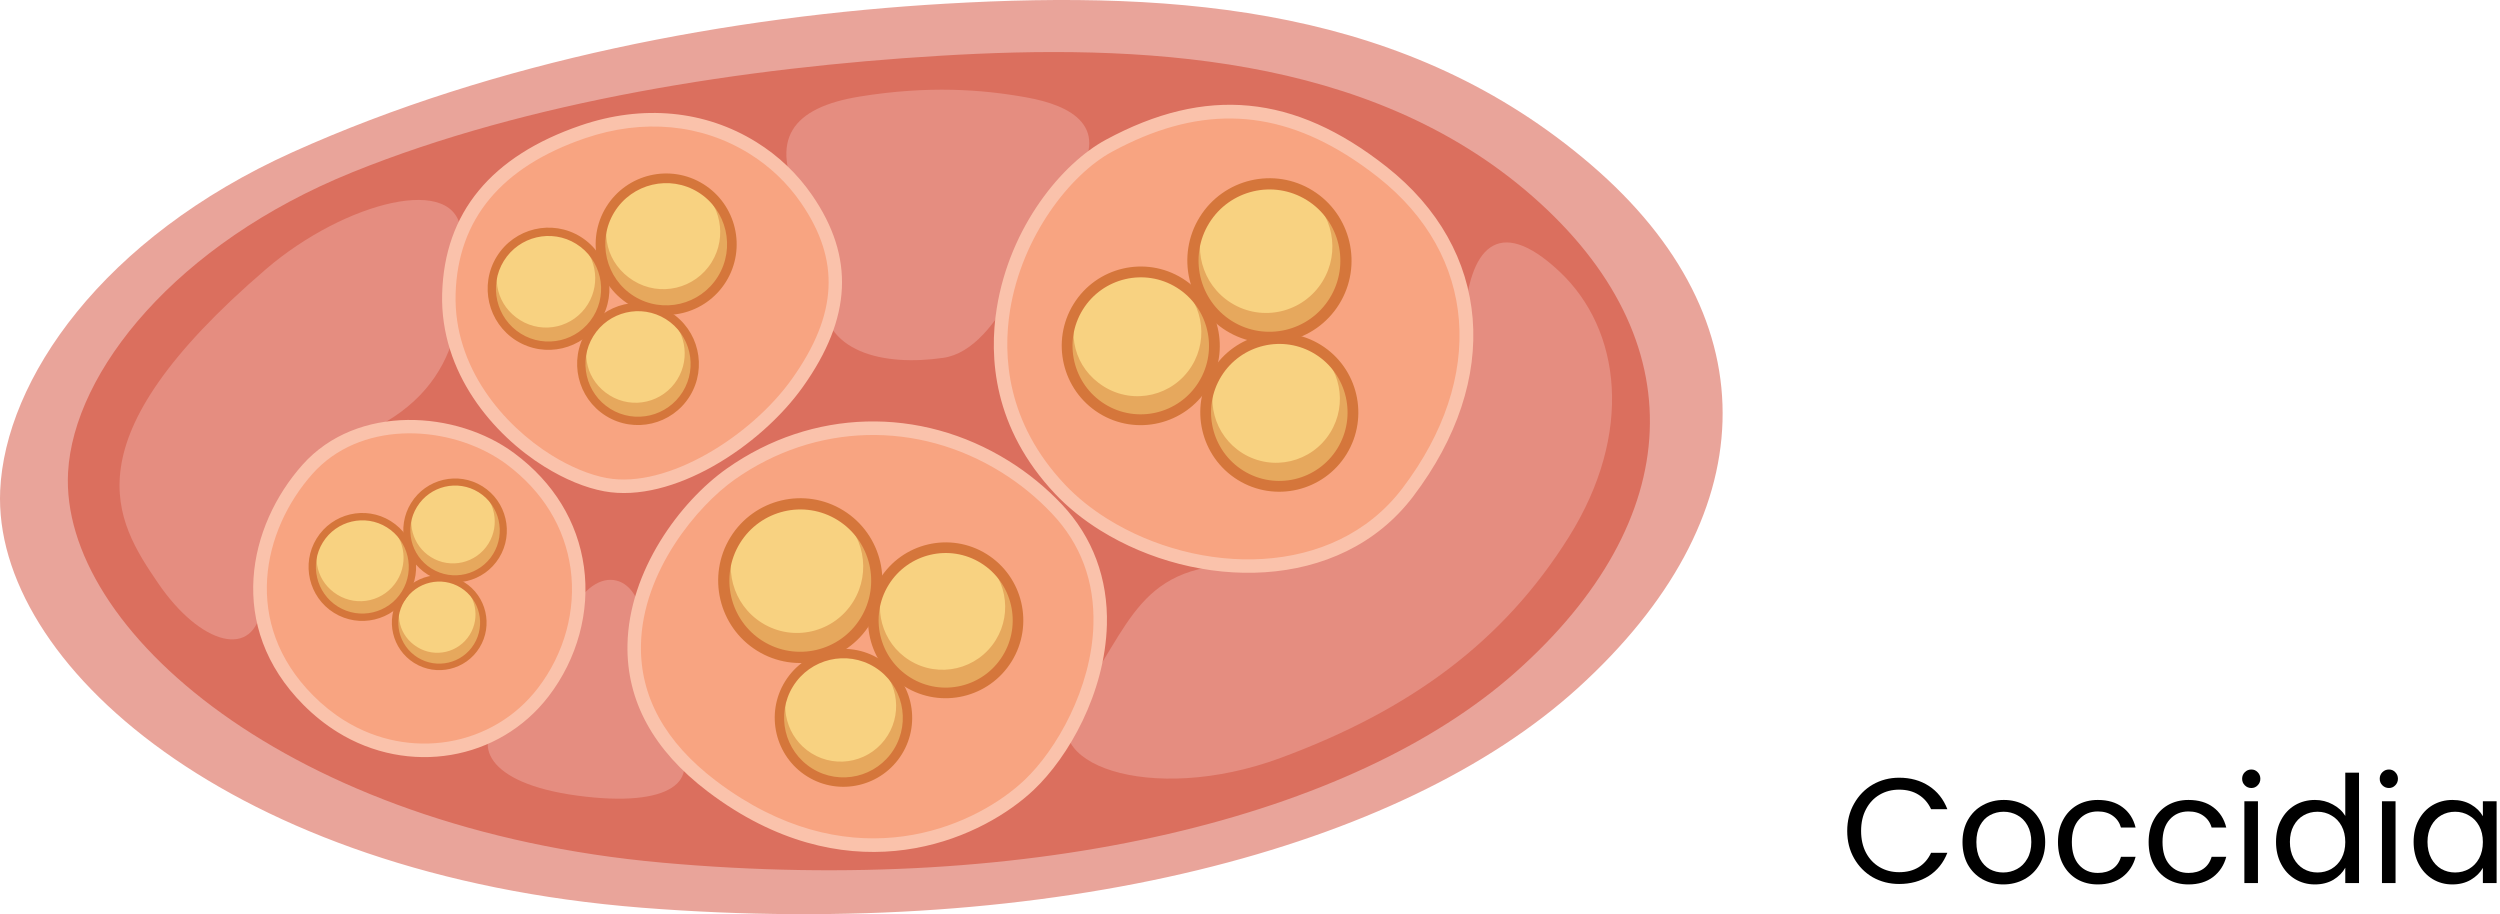 <?xml version="1.0" encoding="UTF-8"?>
<svg xmlns="http://www.w3.org/2000/svg" width="402" height="147" viewBox="0 0 402 147" fill="none">
  <path d="M388.11 135.376C388.11 134.032 388.382 132.856 388.926 131.848C389.47 130.824 390.214 130.032 391.158 129.472C392.118 128.912 393.182 128.632 394.35 128.632C395.502 128.632 396.502 128.88 397.35 129.376C398.198 129.872 398.83 130.496 399.246 131.248V128.848H401.454V142H399.246V139.552C398.814 140.32 398.166 140.96 397.302 141.472C396.454 141.968 395.462 142.216 394.326 142.216C393.158 142.216 392.102 141.928 391.158 141.352C390.214 140.776 389.47 139.968 388.926 138.928C388.382 137.888 388.11 136.704 388.11 135.376ZM399.246 135.4C399.246 134.408 399.046 133.544 398.646 132.808C398.246 132.072 397.702 131.512 397.014 131.128C396.342 130.728 395.598 130.528 394.782 130.528C393.966 130.528 393.222 130.72 392.55 131.104C391.878 131.488 391.342 132.048 390.942 132.784C390.542 133.52 390.342 134.384 390.342 135.376C390.342 136.384 390.542 137.264 390.942 138.016C391.342 138.752 391.878 139.32 392.55 139.72C393.222 140.104 393.966 140.296 394.782 140.296C395.598 140.296 396.342 140.104 397.014 139.72C397.702 139.32 398.246 138.752 398.646 138.016C399.046 137.264 399.246 136.392 399.246 135.4Z" fill="black"></path>
  <path d="M384.148 126.712C383.732 126.712 383.38 126.568 383.092 126.28C382.804 125.992 382.66 125.64 382.66 125.224C382.66 124.808 382.804 124.456 383.092 124.168C383.38 123.88 383.732 123.736 384.148 123.736C384.548 123.736 384.884 123.88 385.156 124.168C385.444 124.456 385.588 124.808 385.588 125.224C385.588 125.64 385.444 125.992 385.156 126.28C384.884 126.568 384.548 126.712 384.148 126.712ZM385.204 128.848V142H383.02V128.848H385.204Z" fill="black"></path>
  <path d="M365.985 135.376C365.985 134.032 366.257 132.856 366.801 131.848C367.345 130.824 368.089 130.032 369.033 129.472C369.993 128.912 371.065 128.632 372.249 128.632C373.273 128.632 374.225 128.872 375.105 129.352C375.985 129.816 376.657 130.432 377.121 131.2V124.24H379.329V142H377.121V139.528C376.689 140.312 376.049 140.96 375.201 141.472C374.353 141.968 373.361 142.216 372.225 142.216C371.057 142.216 369.993 141.928 369.033 141.352C368.089 140.776 367.345 139.968 366.801 138.928C366.257 137.888 365.985 136.704 365.985 135.376ZM377.121 135.4C377.121 134.408 376.921 133.544 376.521 132.808C376.121 132.072 375.577 131.512 374.889 131.128C374.217 130.728 373.473 130.528 372.657 130.528C371.841 130.528 371.097 130.72 370.425 131.104C369.753 131.488 369.217 132.048 368.817 132.784C368.417 133.52 368.217 134.384 368.217 135.376C368.217 136.384 368.417 137.264 368.817 138.016C369.217 138.752 369.753 139.32 370.425 139.72C371.097 140.104 371.841 140.296 372.657 140.296C373.473 140.296 374.217 140.104 374.889 139.72C375.577 139.32 376.121 138.752 376.521 138.016C376.921 137.264 377.121 136.392 377.121 135.4Z" fill="black"></path>
  <path d="M362.023 126.712C361.607 126.712 361.255 126.568 360.967 126.28C360.679 125.992 360.535 125.64 360.535 125.224C360.535 124.808 360.679 124.456 360.967 124.168C361.255 123.88 361.607 123.736 362.023 123.736C362.423 123.736 362.759 123.88 363.031 124.168C363.319 124.456 363.463 124.808 363.463 125.224C363.463 125.64 363.319 125.992 363.031 126.28C362.759 126.568 362.423 126.712 362.023 126.712ZM363.079 128.848V142H360.895V128.848H363.079Z" fill="black"></path>
  <path d="M345.501 135.4C345.501 134.04 345.773 132.856 346.317 131.848C346.861 130.824 347.613 130.032 348.573 129.472C349.549 128.912 350.661 128.632 351.909 128.632C353.525 128.632 354.853 129.024 355.893 129.808C356.949 130.592 357.645 131.68 357.981 133.072H355.629C355.405 132.272 354.965 131.64 354.309 131.176C353.669 130.712 352.869 130.48 351.909 130.48C350.661 130.48 349.653 130.912 348.885 131.776C348.117 132.624 347.733 133.832 347.733 135.4C347.733 136.984 348.117 138.208 348.885 139.072C349.653 139.936 350.661 140.368 351.909 140.368C352.869 140.368 353.669 140.144 354.309 139.696C354.949 139.248 355.389 138.608 355.629 137.776H357.981C357.629 139.12 356.925 140.2 355.869 141.016C354.813 141.816 353.493 142.216 351.909 142.216C350.661 142.216 349.549 141.936 348.573 141.376C347.613 140.816 346.861 140.024 346.317 139C345.773 137.976 345.501 136.776 345.501 135.4Z" fill="black"></path>
  <path d="M330.923 135.4C330.923 134.04 331.195 132.856 331.739 131.848C332.283 130.824 333.035 130.032 333.995 129.472C334.971 128.912 336.083 128.632 337.331 128.632C338.947 128.632 340.275 129.024 341.315 129.808C342.371 130.592 343.067 131.68 343.403 133.072H341.051C340.827 132.272 340.387 131.64 339.731 131.176C339.091 130.712 338.291 130.48 337.331 130.48C336.083 130.48 335.075 130.912 334.307 131.776C333.539 132.624 333.155 133.832 333.155 135.4C333.155 136.984 333.539 138.208 334.307 139.072C335.075 139.936 336.083 140.368 337.331 140.368C338.291 140.368 339.091 140.144 339.731 139.696C340.371 139.248 340.811 138.608 341.051 137.776H343.403C343.051 139.12 342.347 140.2 341.291 141.016C340.235 141.816 338.915 142.216 337.331 142.216C336.083 142.216 334.971 141.936 333.995 141.376C333.035 140.816 332.283 140.024 331.739 139C331.195 137.976 330.923 136.776 330.923 135.4Z" fill="black"></path>
  <path d="M322.123 142.216C320.891 142.216 319.771 141.936 318.763 141.376C317.771 140.816 316.987 140.024 316.411 139C315.851 137.96 315.571 136.76 315.571 135.4C315.571 134.056 315.859 132.872 316.435 131.848C317.027 130.808 317.827 130.016 318.835 129.472C319.843 128.912 320.971 128.632 322.219 128.632C323.467 128.632 324.595 128.912 325.603 129.472C326.611 130.016 327.403 130.8 327.979 131.824C328.571 132.848 328.867 134.04 328.867 135.4C328.867 136.76 328.563 137.96 327.955 139C327.363 140.024 326.555 140.816 325.531 141.376C324.507 141.936 323.371 142.216 322.123 142.216ZM322.123 140.296C322.907 140.296 323.643 140.112 324.331 139.744C325.019 139.376 325.571 138.824 325.987 138.088C326.419 137.352 326.635 136.456 326.635 135.4C326.635 134.344 326.427 133.448 326.011 132.712C325.595 131.976 325.051 131.432 324.379 131.08C323.707 130.712 322.979 130.528 322.195 130.528C321.395 130.528 320.659 130.712 319.987 131.08C319.331 131.432 318.803 131.976 318.403 132.712C318.003 133.448 317.803 134.344 317.803 135.4C317.803 136.472 317.995 137.376 318.379 138.112C318.779 138.848 319.307 139.4 319.963 139.768C320.619 140.12 321.339 140.296 322.123 140.296Z" fill="black"></path>
  <path d="M297.032 133.624C297.032 131.992 297.4 130.528 298.136 129.232C298.872 127.92 299.872 126.896 301.136 126.16C302.416 125.424 303.832 125.056 305.384 125.056C307.208 125.056 308.8 125.496 310.16 126.376C311.52 127.256 312.512 128.504 313.136 130.12H310.52C310.056 129.112 309.384 128.336 308.504 127.792C307.64 127.248 306.6 126.976 305.384 126.976C304.216 126.976 303.168 127.248 302.24 127.792C301.312 128.336 300.584 129.112 300.056 130.12C299.528 131.112 299.264 132.28 299.264 133.624C299.264 134.952 299.528 136.12 300.056 137.128C300.584 138.12 301.312 138.888 302.24 139.432C303.168 139.976 304.216 140.248 305.384 140.248C306.6 140.248 307.64 139.984 308.504 139.456C309.384 138.912 310.056 138.136 310.52 137.128H313.136C312.512 138.728 311.52 139.968 310.16 140.848C308.8 141.712 307.208 142.144 305.384 142.144C303.832 142.144 302.416 141.784 301.136 141.064C299.872 140.328 298.872 139.312 298.136 138.016C297.4 136.72 297.032 135.256 297.032 133.624Z" fill="black"></path>
  <g clip-path="url(#clip0_373_2068)">
    <path d="M6.412 78.573C5.237 104.997 41.8 137.617 104.886 142.597C167.968 147.572 221.441 133.464 248.508 108.897C277.128 82.92 278.445 52.492 250.508 28.55C222.569 4.606 187.836 1.764 151.525 3.864C118.464 5.777 82.459 12.605 51.299 26.645C22.074 39.814 7.171 61.58 6.412 78.573Z" fill="#DB6F5E"></path>
    <path d="M255.806 26.458C226.528 1.37 190.136 -1.612 152.085 0.59C117.444 2.594 79.713 9.751 47.066 24.461C16.441 38.261 0.822 61.069 0.028 78.874C-1.205 106.561 37.111 140.742 103.212 145.96C169.313 151.173 225.345 136.392 253.708 110.648C283.698 83.427 285.079 51.544 255.804 26.458H255.806ZM243.692 108.098C217.654 131.225 166.564 144.113 106.515 138.72C46.466 133.33 9.555 101.095 10.946 75.934C11.842 59.75 28.345 39.164 56.65 27.703C84.955 16.242 119.665 10.862 151.16 8.966C182.655 7.071 220.05 8.47 246.423 31.567C272.797 54.666 271.228 83.639 243.695 108.095L243.692 108.098Z" fill="#E9A49A"></path>
    <path d="M128.811 32.635C123.48 22.365 127.379 17.274 138.322 15.512C149.266 13.751 157.835 14.361 165.067 15.664C172.298 16.968 178.938 20.394 172.631 29.307C166.325 38.22 161.186 56.162 151.664 57.543C142.143 58.925 132.024 56.744 132.198 46.96C132.374 37.177 128.808 32.635 128.808 32.635H128.811Z" fill="#E58D80"></path>
    <path d="M42.804 43.25C55.357 32.475 73.767 27.634 74.127 37.534C74.488 47.433 75.499 61.757 59.121 69.374C42.744 76.991 43.238 88.71 42.096 97.436C40.953 106.161 32.254 103.792 25.413 93.756C18.572 83.72 10.533 70.955 42.804 43.248V43.25Z" fill="#E58D80"></path>
    <path d="M103.259 101.082C103.393 92.407 95.919 89.826 91.609 99.015C87.3 108.203 85.532 111.311 80.754 115.365C75.975 119.419 77.874 125.928 92.855 127.94C107.836 129.951 113.121 125.553 108.328 118.958C103.534 112.364 103.259 101.082 103.259 101.082Z" fill="#E58D80"></path>
    <path d="M173.057 112.801C165.727 122.648 184.901 129.645 205.921 121.873C226.943 114.102 241.803 103.048 252.255 86.372C262.705 69.695 260.733 53.003 250.742 43.642C240.752 34.282 236.225 40.143 235.489 51.399C234.753 62.657 220.148 91.451 201.458 90.795C182.767 90.137 181.961 100.839 173.057 112.801Z" fill="#E58D80"></path>
    <path d="M93.72 21.201C85.348 24.066 72.652 30.519 72.18 47.241C71.709 63.963 87.275 76.077 97.351 77.932C107.427 79.787 121.276 71.355 128.246 61.539C135.218 51.723 136.842 42.387 129.701 32.012C122.559 21.636 108.713 16.067 93.717 21.199L93.72 21.201Z" fill="#F8A481"></path>
    <path d="M87.552 75.045C79.362 69.951 70.741 59.965 71.099 47.211C71.464 34.201 78.959 25.103 93.372 20.171C103.332 16.762 113.371 17.719 121.642 22.861C125.212 25.083 128.225 27.955 130.596 31.397C137.442 41.345 136.975 51.123 129.131 62.172C122.269 71.833 108.096 81.014 97.159 79C94.151 78.446 90.83 77.079 87.557 75.042L87.552 75.045ZM120.499 24.711C112.791 19.918 103.405 19.038 94.068 22.231C80.6 26.839 73.6 35.264 73.262 47.274C72.929 59.105 81.014 68.422 88.692 73.197C91.693 75.065 94.837 76.368 97.545 76.867C107.326 78.666 120.86 70.07 127.363 60.911C134.706 50.571 135.152 41.848 128.81 32.632C126.612 29.438 123.815 26.773 120.499 24.709V24.711Z" fill="#FAC2AB"></path>
    <path d="M170.442 78.656C183.436 92.44 212.513 97.446 226.376 79.172C240.24 60.896 238.785 40.667 222.259 27.649C205.732 14.632 191.515 16.292 178.305 23.444C165.094 30.595 151.018 58.052 170.442 78.656Z" fill="#F8A481"></path>
    <path d="M176.961 85.304C174.169 83.568 171.713 81.581 169.658 79.403C159.655 68.792 159.032 57.336 160.273 49.592C162.391 36.339 170.841 26.252 177.795 22.487C193.923 13.756 208.14 15.143 222.929 26.794C239.867 40.135 241.559 60.952 227.239 79.828C215.385 95.454 192.367 94.882 176.963 85.301L176.961 85.304ZM216.459 24.883C204.224 17.274 192.264 17.119 178.821 24.397C172.114 28.029 164.322 37.967 162.408 49.934C161.248 57.194 161.836 67.941 171.231 77.907C173.158 79.949 175.468 81.814 178.1 83.454C192.685 92.526 214.409 93.156 225.516 78.509C239.05 60.669 237.509 41.039 221.593 28.5C219.883 27.153 218.156 25.936 216.461 24.881L216.459 24.883Z" fill="#FAC2AB"></path>
    <path d="M117.511 76.224C106.32 84.12 90.601 108.264 114.432 126.391C135.8 142.64 156.351 134.868 165.472 126.239C174.593 117.607 183.539 96.239 169.976 81.868C156.409 67.496 134.436 64.285 117.511 76.224Z" fill="#F8A481"></path>
    <path d="M118.058 130.212C116.621 129.319 115.181 128.324 113.777 127.256C105.07 120.634 100.737 112.708 100.899 103.696C101.111 91.813 109.334 80.665 116.886 75.336C130.548 65.697 147.914 65.231 162.204 74.119C165.331 76.065 168.208 78.418 170.76 81.121C175.697 86.352 178.196 93.055 177.987 100.508C177.679 111.42 171.854 121.692 166.213 127.029C158.366 134.453 139.391 143.48 118.056 130.212H118.058ZM161.067 75.966C147.526 67.544 131.075 67.985 118.134 77.112C112.193 81.303 103.277 91.853 103.065 103.734C102.916 112.015 106.961 119.346 115.085 125.523C116.434 126.55 117.819 127.504 119.198 128.362C139.419 140.937 157.332 132.444 164.728 125.444C169.872 120.578 175.536 110.678 175.823 100.445C176.017 93.483 173.786 87.483 169.186 82.612C166.766 80.046 164.032 77.811 161.064 75.964L161.067 75.966Z" fill="#FAC2AB"></path>
    <path d="M82.068 73.757C95.314 83.613 95.972 100.057 87.366 111.291C78.76 122.524 61.446 124.538 49.57 112.586C37.693 100.634 41.024 84.927 49.444 75.467C57.863 66.008 73.361 67.278 82.066 73.757H82.068Z" fill="#F8A481"></path>
    <path d="M54.234 117.698C52.303 116.496 50.474 115.033 48.803 113.353C36.285 100.758 39.944 84.509 48.636 74.743C57.432 64.862 73.477 66.008 82.713 72.886C89.02 77.578 92.888 83.894 93.896 91.149C94.9 98.356 92.832 105.938 88.225 111.953C80.272 122.336 65.66 124.806 54.234 117.7V117.698ZM79.944 73.625C71.27 68.23 57.795 67.716 50.25 76.191C42.214 85.22 38.812 100.222 50.336 111.819C51.889 113.383 53.584 114.74 55.374 115.853C65.849 122.369 79.233 120.122 86.508 110.63C90.762 105.075 92.673 98.086 91.751 91.451C90.823 84.785 87.252 78.97 81.422 74.63C80.951 74.278 80.459 73.944 79.944 73.625Z" fill="#FAC2AB"></path>
    <path d="M116.105 44.86C113.031 49.838 106.515 51.374 101.555 48.289C96.595 45.204 95.065 38.665 98.138 33.687C101.212 28.71 107.728 27.174 112.688 30.258C117.648 33.343 119.179 39.882 116.105 44.86Z" fill="#F8D281"></path>
    <path d="M112.687 30.258C112.483 30.132 112.274 30.025 112.065 29.914C115.887 32.721 116.974 38.047 114.44 42.152C111.777 46.464 106.136 47.793 101.839 45.12C97.543 42.448 96.362 37.319 98.541 33.1C98.405 33.292 98.264 33.482 98.135 33.687C95.061 38.665 96.59 45.204 101.552 48.289C106.512 51.373 113.028 49.837 116.102 44.86C119.175 39.882 117.647 33.343 112.685 30.258H112.687Z" fill="#E6A85D"></path>
    <path d="M101.146 48.947C95.831 45.642 94.187 38.612 97.48 33.277C100.773 27.943 107.778 26.293 113.094 29.598C118.409 32.903 120.053 39.933 116.76 45.267C113.467 50.602 106.462 52.252 101.146 48.947ZM112.282 30.919C107.69 28.064 101.641 29.489 98.796 34.097C95.952 38.705 97.371 44.776 101.963 47.631C106.555 50.485 112.602 49.061 115.449 44.452C118.293 39.844 116.874 33.773 112.284 30.919H112.282Z" fill="#D5763B"></path>
    <path d="M102.596 67.683C107.637 67.683 111.724 63.582 111.724 58.523C111.724 53.463 107.637 49.362 102.596 49.362C97.555 49.362 93.468 53.463 93.468 58.523C93.468 63.582 97.555 67.683 102.596 67.683Z" fill="#F8D281"></path>
    <path d="M107.403 50.739C107.226 50.63 107.045 50.538 106.866 50.442C110.167 52.864 111.107 57.465 108.918 61.01C106.619 64.733 101.747 65.882 98.038 63.574C94.329 61.266 93.307 56.837 95.188 53.193C95.07 53.36 94.946 53.522 94.838 53.699C92.183 57.999 93.504 63.645 97.788 66.309C102.072 68.974 107.698 67.648 110.353 63.348C113.008 59.049 111.687 53.403 107.403 50.739Z" fill="#E6A85D"></path>
    <path d="M97.435 66.878C92.845 64.024 91.423 57.95 94.267 53.345C97.112 48.739 103.164 47.312 107.753 50.166C112.342 53.021 113.762 59.094 110.918 63.7C108.073 68.306 102.021 69.733 97.432 66.878H97.435ZM107.052 51.308C103.088 48.843 97.863 50.073 95.405 54.051C92.949 58.029 94.174 63.275 98.138 65.74C102.105 68.207 107.327 66.975 109.785 62.996C112.244 59.016 111.016 53.775 107.052 51.308Z" fill="#D5763B"></path>
    <path d="M95.963 51.257C93.307 55.557 87.682 56.883 83.397 54.218C79.113 51.553 77.792 45.908 80.447 41.608C83.103 37.309 88.728 35.983 93.012 38.647C97.296 41.312 98.618 46.958 95.963 51.257Z" fill="#F8D281"></path>
    <path d="M93.012 38.648C92.836 38.539 92.654 38.448 92.475 38.352C95.776 40.773 96.717 45.374 94.528 48.919C92.228 52.642 87.356 53.791 83.647 51.483C79.938 49.175 78.917 44.746 80.798 41.102C80.679 41.269 80.556 41.431 80.447 41.608C77.792 45.908 79.113 51.554 83.397 54.218C87.682 56.883 93.307 55.557 95.963 51.258C98.618 46.958 97.296 41.312 93.012 38.648Z" fill="#E6A85D"></path>
    <path d="M83.044 54.788C78.455 51.933 77.035 45.86 79.88 41.254C82.724 36.648 88.776 35.221 93.365 38.075C97.954 40.93 99.377 47.004 96.532 51.609C93.688 56.215 87.636 57.642 83.047 54.788H83.044ZM92.659 39.217C88.695 36.752 83.47 37.982 81.012 41.96C78.556 45.938 79.781 51.184 83.745 53.649C87.709 56.114 92.936 54.884 95.392 50.906C97.851 46.925 96.623 41.684 92.656 39.217H92.659Z" fill="#D5763B"></path>
    <path d="M195.135 57.536C196.192 51.056 191.813 44.944 185.357 43.884C178.9 42.824 172.809 47.218 171.753 53.698C170.697 60.178 175.075 66.29 181.532 67.35C187.989 68.41 194.079 64.016 195.135 57.536Z" fill="#F8D281"></path>
    <path d="M189.675 45.505C189.445 45.364 189.211 45.245 188.976 45.121C193.26 48.266 194.481 54.236 191.639 58.837C188.656 63.67 182.332 65.158 177.518 62.164C172.704 59.17 171.378 53.421 173.819 48.691C173.665 48.906 173.506 49.119 173.365 49.349C169.918 54.929 171.632 62.258 177.193 65.717C182.753 69.177 190.055 67.456 193.502 61.876C196.949 56.296 195.235 48.967 189.675 45.508V45.505Z" fill="#E6A85D"></path>
    <path d="M176.739 66.456C170.78 62.751 168.937 54.871 172.629 48.891C176.32 42.911 184.172 41.061 190.131 44.766C196.087 48.471 197.933 56.351 194.241 62.331C190.55 68.311 182.695 70.161 176.739 66.456ZM189.218 46.247C184.072 43.045 177.291 44.645 174.104 49.807C170.916 54.97 172.508 61.777 177.652 64.976C182.798 68.177 189.576 66.58 192.766 61.415C195.956 56.25 194.362 49.445 189.218 46.247Z" fill="#D5763B"></path>
    <path d="M214.09 74.725C218.716 70.083 218.716 62.555 214.09 57.912C209.464 53.269 201.963 53.269 197.337 57.912C192.71 62.555 192.71 70.083 197.337 74.725C201.963 79.368 209.464 79.368 214.09 74.725Z" fill="#F8D281"></path>
    <path d="M211.953 56.215C211.723 56.073 211.489 55.954 211.254 55.828C215.538 58.973 216.759 64.943 213.917 69.543C210.934 74.377 204.61 75.865 199.796 72.871C195.209 70.019 193.656 64.128 196.097 59.398C195.943 59.613 195.784 59.826 195.643 60.056C192.198 65.636 193.911 72.965 199.471 76.424C205.031 79.883 212.333 78.16 215.78 72.583C219.227 67.003 217.513 59.674 211.953 56.215Z" fill="#E6A85D"></path>
    <path d="M199.017 77.163C193.059 73.458 191.215 65.578 194.907 59.598C198.599 53.618 206.451 51.769 212.409 55.473C218.365 59.178 220.211 67.058 216.52 73.038C212.828 79.018 204.973 80.868 199.017 77.163ZM211.496 56.954C206.35 53.752 199.569 55.352 196.382 60.514C193.192 65.679 194.786 72.484 199.93 75.683C205.077 78.884 211.855 77.287 215.044 72.122C218.234 66.957 216.641 60.152 211.496 56.954Z" fill="#D5763B"></path>
    <path d="M214.588 48.416C211.01 54.213 203.42 56 197.643 52.407C191.866 48.816 190.085 41.199 193.664 35.403C197.244 29.606 204.832 27.817 210.606 31.41C216.383 35.004 218.163 42.618 214.585 48.416H214.588Z" fill="#F8D281"></path>
    <path d="M210.609 31.41C210.372 31.263 210.128 31.139 209.885 31.01C214.336 34.277 215.604 40.482 212.652 45.263C209.553 50.281 202.981 51.832 197.981 48.719C193.215 45.756 191.601 39.635 194.138 34.72C193.977 34.945 193.815 35.163 193.667 35.403C190.088 41.201 191.869 48.816 197.646 52.407C203.423 56 211.01 54.211 214.591 48.416C218.171 42.621 216.389 35.004 210.612 31.41H210.609Z" fill="#E6A85D"></path>
    <path d="M197.169 53.176C190.981 49.327 189.064 41.14 192.9 34.928C196.735 28.715 204.895 26.794 211.083 30.643C217.271 34.492 219.19 42.679 215.352 48.891C211.514 55.104 203.357 57.025 197.169 53.176ZM210.135 32.179C204.789 28.854 197.746 30.514 194.433 35.879C191.119 41.244 192.774 48.312 198.119 51.637C203.465 54.962 210.511 53.302 213.821 47.937C217.135 42.572 215.481 35.502 210.135 32.177V32.179Z" fill="#D5763B"></path>
    <path d="M139.147 99.87C135.569 105.668 127.979 107.455 122.202 103.861C116.425 100.27 114.644 92.653 118.225 86.858C121.806 81.06 129.393 79.271 135.168 82.865C140.945 86.458 142.727 94.073 139.147 99.87Z" fill="#F8D281"></path>
    <path d="M135.168 82.865C134.931 82.718 134.686 82.596 134.444 82.465C138.895 85.732 140.163 91.937 137.21 96.717C134.111 101.738 127.54 103.287 122.54 100.174C117.774 97.211 116.16 91.089 118.697 86.175C118.535 86.4 118.374 86.618 118.225 86.858C114.647 92.656 116.427 100.27 122.202 103.861C127.979 107.455 135.566 105.665 139.147 99.87C142.728 94.073 140.945 86.458 135.168 82.865Z" fill="#E6A85D"></path>
    <path d="M121.727 104.63C115.539 100.781 113.623 92.595 117.458 86.382C121.294 80.169 129.454 78.249 135.642 82.098C141.83 85.947 143.748 94.133 139.911 100.346C136.075 106.556 127.915 108.479 121.727 104.63ZM134.693 83.634C129.348 80.309 122.305 81.971 118.991 87.336C115.678 92.701 117.332 99.769 122.678 103.094C128.024 106.419 135.069 104.759 138.38 99.394C141.693 94.029 140.039 86.959 134.693 83.634Z" fill="#D5763B"></path>
    <path d="M161.954 105.898C158.57 111.379 151.394 113.069 145.932 109.671C140.47 106.275 138.783 99.073 142.17 93.591C145.556 88.11 152.73 86.417 158.195 89.816C163.659 93.214 165.341 100.414 161.957 105.898H161.954Z" fill="#F8D281"></path>
    <path d="M158.192 89.816C157.97 89.677 157.736 89.561 157.509 89.436C161.718 92.526 162.915 98.392 160.126 102.912C157.194 107.659 150.983 109.125 146.253 106.181C141.747 103.38 140.221 97.59 142.619 92.944C142.468 93.156 142.314 93.364 142.173 93.589C138.789 99.07 140.473 106.273 145.935 109.669C151.399 113.067 158.573 111.377 161.957 105.896C165.341 100.414 163.659 93.212 158.195 89.814L158.192 89.816Z" fill="#E6A85D"></path>
    <path d="M145.483 110.4C139.631 106.761 137.82 99.017 141.446 93.144C145.075 87.268 152.789 85.451 158.641 89.09C164.494 92.729 166.307 100.472 162.678 106.348C159.052 112.222 151.336 114.039 145.481 110.4H145.483ZM157.743 90.545C152.688 87.402 146.026 88.971 142.894 94.045C139.762 99.118 141.325 105.802 146.381 108.947C151.437 112.093 158.099 110.524 161.231 105.45C164.363 100.376 162.799 93.69 157.743 90.545Z" fill="#D5763B"></path>
    <path d="M144.383 120.872C141.388 125.723 135.036 127.221 130.199 124.212C125.366 121.206 123.873 114.831 126.868 109.98C129.864 105.129 136.216 103.631 141.052 106.637C145.889 109.646 147.379 116.018 144.383 120.872Z" fill="#F8D281"></path>
    <path d="M141.052 106.639C140.856 106.515 140.649 106.414 140.447 106.303C144.172 109.038 145.233 114.231 142.762 118.232C140.167 122.435 134.668 123.731 130.482 121.127C126.493 118.647 125.141 113.523 127.264 109.41C127.131 109.6 126.992 109.782 126.868 109.982C123.873 114.833 125.366 121.208 130.199 124.214C135.036 127.223 141.385 125.725 144.383 120.874C147.379 116.023 145.889 109.648 141.052 106.639Z" fill="#E6A85D"></path>
    <path d="M129.804 124.857C124.624 121.636 123.021 114.783 126.231 109.585C129.441 104.385 136.272 102.775 141.451 105.997C146.63 109.218 148.237 116.071 145.024 121.271C141.812 126.472 134.983 128.079 129.804 124.857ZM140.657 107.282C136.181 104.499 130.285 105.89 127.512 110.38C124.738 114.872 126.122 120.786 130.598 123.569C135.074 126.353 140.969 124.966 143.743 120.474C146.517 115.983 145.133 110.066 140.657 107.282Z" fill="#D5763B"></path>
    <path d="M79.77 89.396C77.513 93.05 72.728 94.178 69.084 91.911C65.44 89.644 64.318 84.843 66.575 81.189C68.832 77.532 73.62 76.403 77.261 78.671C80.903 80.938 82.027 85.739 79.77 89.396Z" fill="#F8D281"></path>
    <path d="M77.262 78.671C77.11 78.577 76.957 78.504 76.805 78.418C79.612 80.478 80.409 84.39 78.548 87.404C76.594 90.567 72.453 91.547 69.299 89.583C66.295 87.715 65.277 83.856 66.875 80.756C66.774 80.9 66.668 81.037 66.575 81.189C64.318 84.843 65.443 89.646 69.084 91.911C72.725 94.176 77.514 93.047 79.771 89.396C82.028 85.739 80.905 80.936 77.262 78.671Z" fill="#E6A85D"></path>
    <path d="M68.787 92.397C64.886 89.97 63.678 84.808 66.096 80.893C68.514 76.976 73.661 75.763 77.562 78.19C81.465 80.617 82.673 85.782 80.255 89.7C77.837 93.617 72.693 94.826 68.789 92.4L68.787 92.397ZM76.962 79.157C73.59 77.059 69.15 78.107 67.059 81.493C64.969 84.876 66.013 89.33 69.387 91.428C72.758 93.526 77.199 92.481 79.287 89.097C81.377 85.711 80.336 81.255 76.962 79.157Z" fill="#D5763B"></path>
    <path d="M76.659 103.871C74.596 107.214 70.219 108.244 66.885 106.172C63.554 104.102 62.526 99.706 64.591 96.365C66.656 93.02 71.036 91.99 74.367 94.06C77.698 96.13 78.727 100.526 76.662 103.871H76.659Z" fill="#F8D281"></path>
    <path d="M74.364 94.06C74.228 93.976 74.086 93.906 73.948 93.83C76.515 95.715 77.243 99.293 75.541 102.049C73.754 104.944 69.969 105.837 67.081 104.043C64.194 102.249 63.405 98.805 64.867 95.971C64.774 96.102 64.676 96.226 64.59 96.365C62.527 99.708 63.556 104.101 66.885 106.171C70.218 108.244 74.593 107.211 76.658 103.871C78.724 100.531 77.697 96.132 74.364 94.06Z" fill="#E6A85D"></path>
    <path d="M66.613 106.614C63.045 104.395 61.94 99.673 64.152 96.092C66.363 92.511 71.071 91.398 74.639 93.617C78.21 95.837 79.314 100.561 77.103 104.145C74.891 107.728 70.186 108.834 66.615 106.612L66.613 106.614ZM74.089 94.505C71.005 92.587 66.946 93.544 65.032 96.641C63.118 99.739 64.076 103.808 67.16 105.726C70.246 107.644 74.304 106.69 76.215 103.595C78.129 100.498 77.176 96.424 74.089 94.503V94.505Z" fill="#D5763B"></path>
    <path d="M65.118 95.429C62.773 99.225 57.803 100.397 54.018 98.043C50.235 95.69 49.068 90.699 51.41 86.906C53.755 83.108 58.728 81.936 62.51 84.289C66.295 86.643 67.46 91.633 65.115 95.429H65.118Z" fill="#F8D281"></path>
    <path d="M62.513 84.289C62.357 84.193 62.198 84.114 62.039 84.026C64.954 86.167 65.781 90.231 63.849 93.361C61.82 96.648 57.52 97.663 54.24 95.626C50.959 93.589 50.061 89.677 51.723 86.458C51.62 86.607 51.511 86.749 51.413 86.906C49.068 90.702 50.235 95.692 54.02 98.043C57.805 100.396 62.775 99.225 65.12 95.429C67.466 91.63 66.3 86.642 62.516 84.289H62.513Z" fill="#E6A85D"></path>
    <path d="M53.708 98.547C49.656 96.026 48.4 90.664 50.911 86.594C53.425 82.525 58.769 81.265 62.821 83.786C66.873 86.306 68.131 91.671 65.617 95.74C63.106 99.807 57.76 101.067 53.705 98.544L53.708 98.547ZM62.201 84.793C58.698 82.614 54.084 83.702 51.913 87.217C49.741 90.732 50.826 95.358 54.328 97.539C57.831 99.718 62.443 98.633 64.614 95.118C66.785 91.603 65.703 86.972 62.201 84.793Z" fill="#D5763B"></path>
  </g>
  <defs>
    <clipPath id="clip0_373_2068">
      <rect width="277" height="147" fill="white"></rect>
    </clipPath>
  </defs>
</svg>
